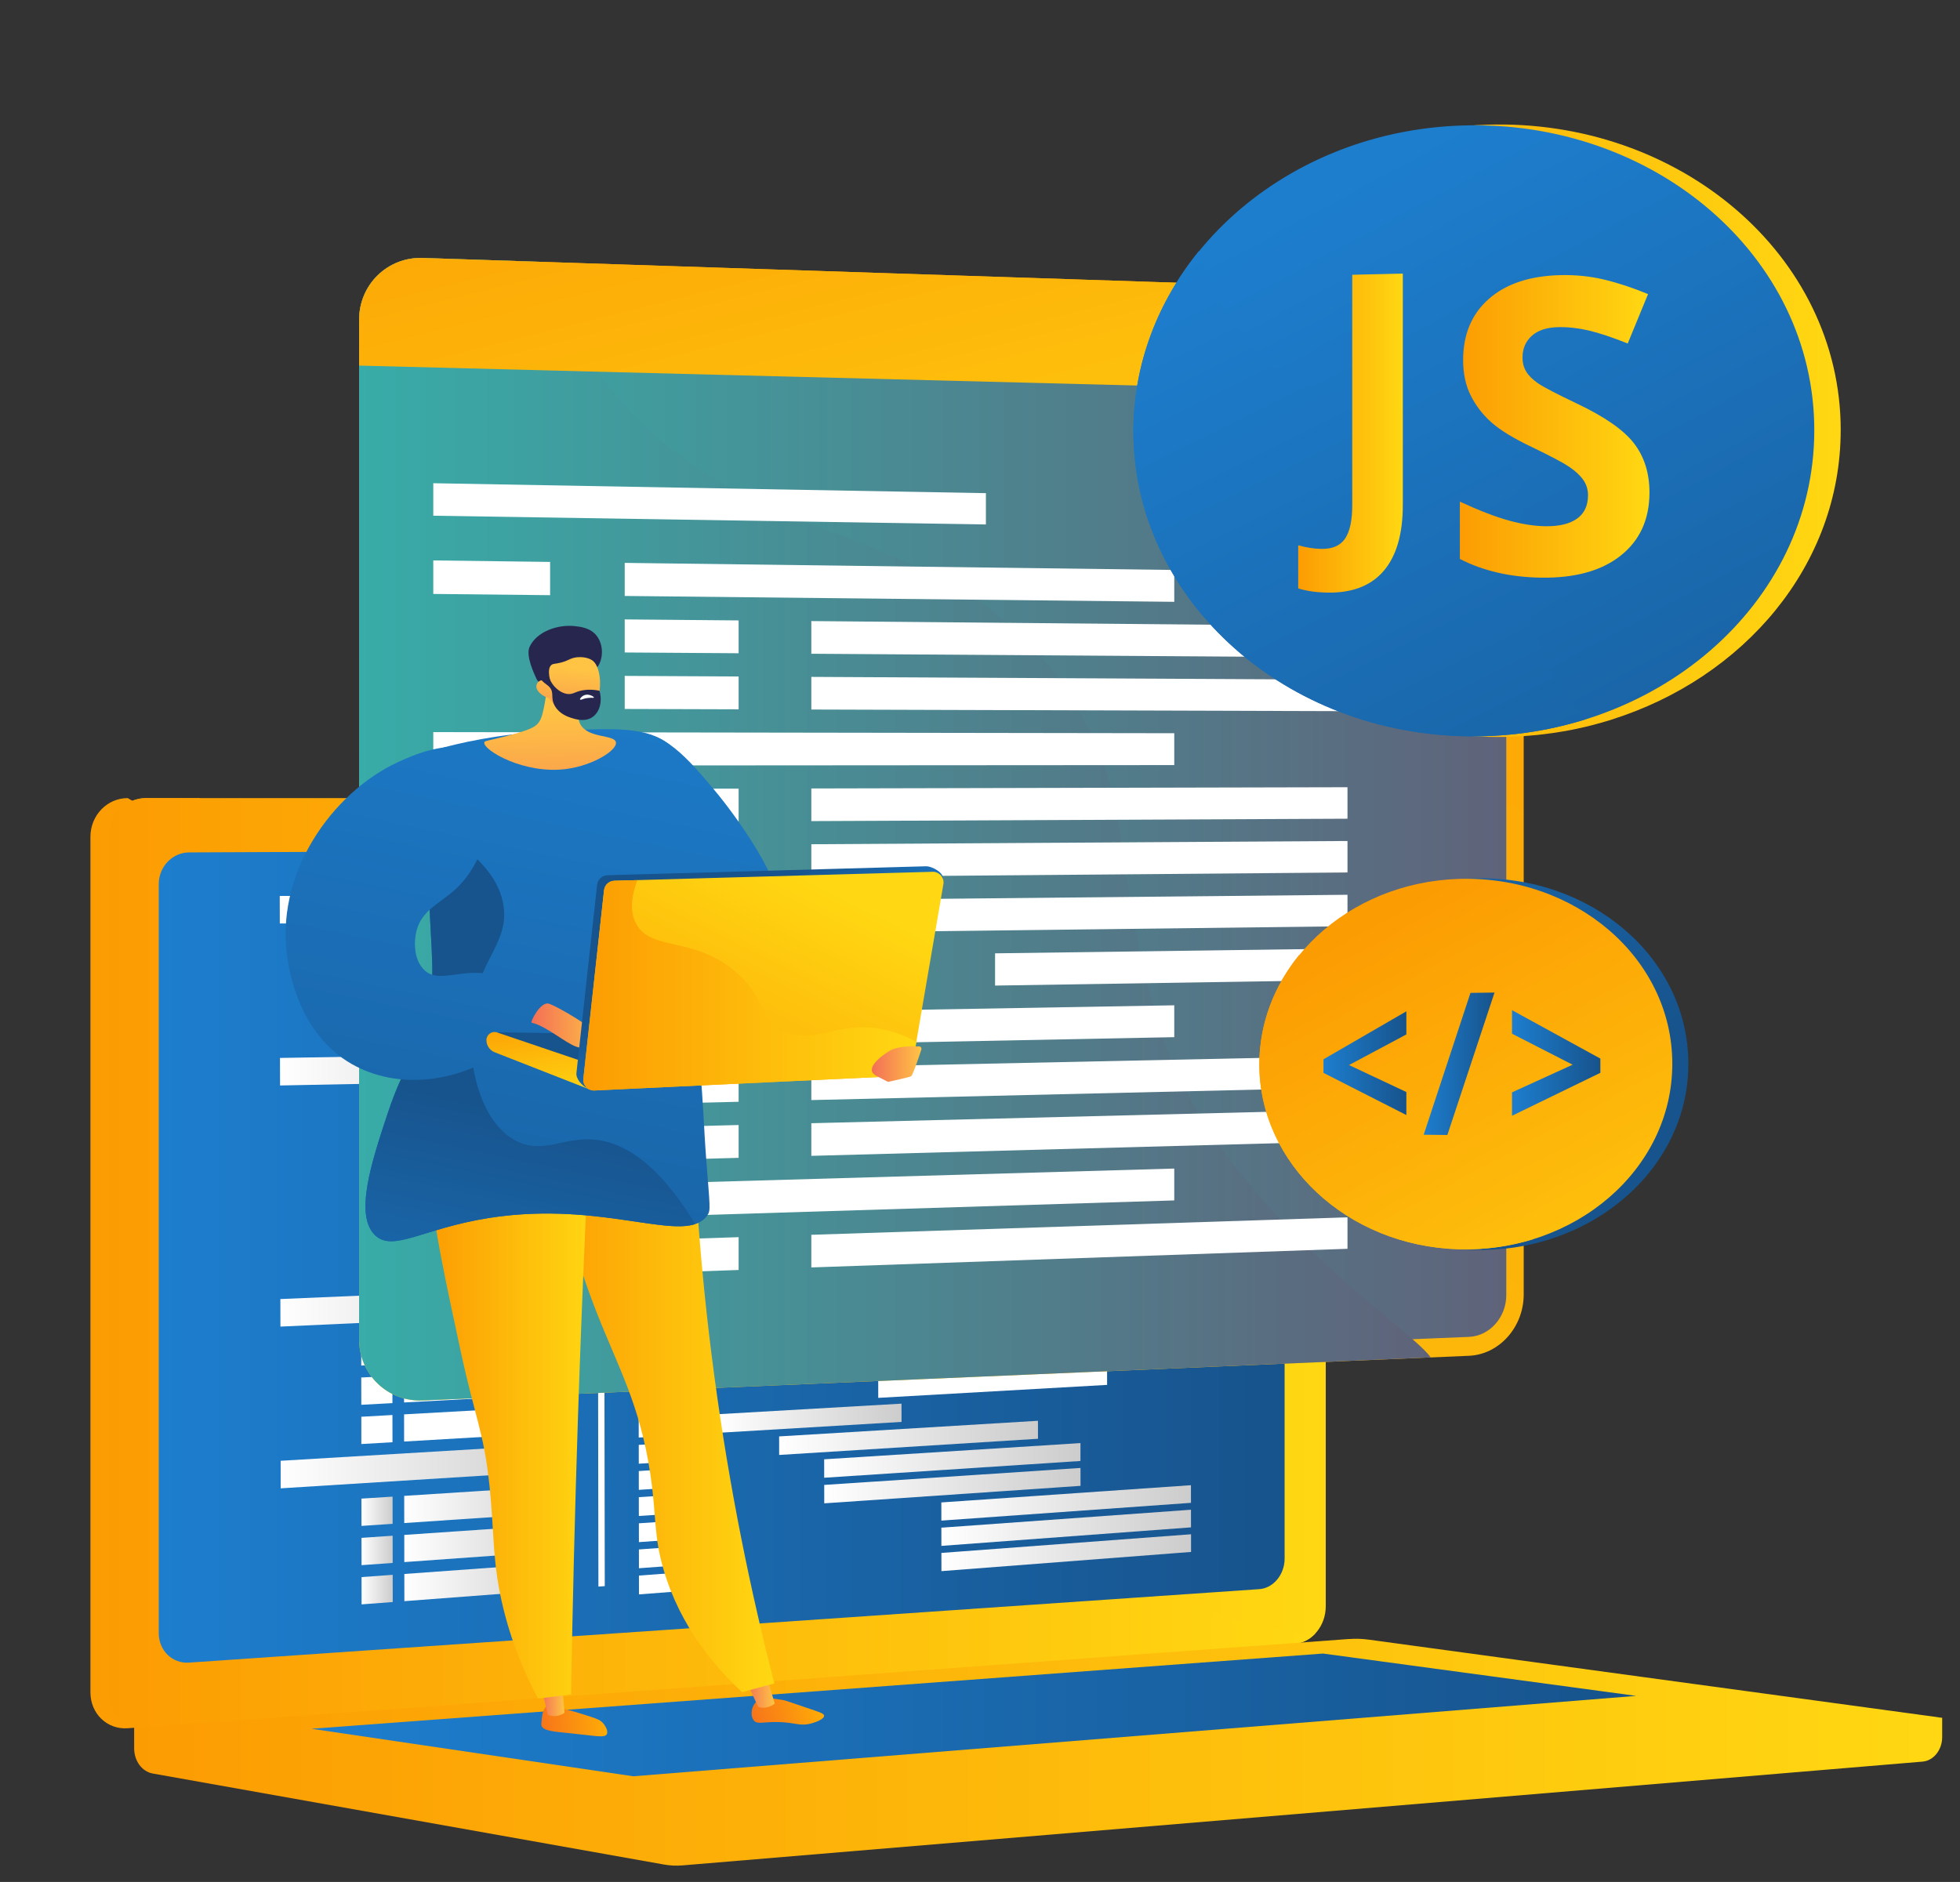 <?xml version="1.0" encoding="UTF-8"?>
<svg xmlns="http://www.w3.org/2000/svg" xmlns:xlink="http://www.w3.org/1999/xlink" viewBox="0 0 631 606">
  <rect x="0" y="0" width="631" height="606" fill="#333333" stroke="none"/>
  <defs>
    <style>
      .cls-1 {
        stroke: #7d7d7d;
      }

      .cls-1, .cls-2, .cls-3, .cls-4, .cls-5, .cls-6, .cls-7, .cls-8, .cls-9, .cls-10, .cls-11, .cls-12, .cls-13, .cls-14, .cls-15, .cls-16, .cls-17, .cls-18, .cls-19, .cls-20, .cls-21, .cls-22, .cls-23, .cls-24, .cls-25, .cls-26, .cls-27, .cls-28, .cls-29, .cls-30, .cls-31, .cls-32, .cls-33, .cls-34 {
        fill: none;
      }

      .cls-1, .cls-2, .cls-3, .cls-4, .cls-5, .cls-6, .cls-7, .cls-8, .cls-9, .cls-10, .cls-11, .cls-12, .cls-13, .cls-14, .cls-15, .cls-16, .cls-18, .cls-19, .cls-20, .cls-21, .cls-22, .cls-23, .cls-24, .cls-25, .cls-26, .cls-27, .cls-28, .cls-29, .cls-30, .cls-31, .cls-32, .cls-33, .cls-34 {
        stroke-miterlimit: 10;
        stroke-width: .75px;
      }

      .cls-2 {
        stroke: #b8b8b8;
      }

      .cls-3 {
        stroke: #d9d9d9;
      }

      .cls-4 {
        stroke: #8a8a8a;
      }

      .cls-5 {
        stroke: #b4b4b4;
      }

      .cls-35 {
        fill: url(#linear-gradient-15);
      }

      .cls-36 {
        fill: url(#linear-gradient-13);
      }

      .cls-37 {
        fill: url(#linear-gradient-28);
      }

      .cls-38 {
        fill: url(#linear-gradient-53);
      }

      .cls-39 {
        fill: url(#linear-gradient-42);
      }

      .cls-40 {
        fill: url(#linear-gradient-46);
      }

      .cls-6 {
        stroke: #868686;
      }

      .cls-41 {
        fill: url(#linear-gradient-2);
      }

      .cls-42 {
        fill: url(#linear-gradient-56);
      }

      .cls-43 {
        fill: url(#linear-gradient-43);
      }

      .cls-44 {
        fill: url(#linear-gradient-25);
      }

      .cls-7 {
        stroke: #9b9b9b;
      }

      .cls-45 {
        fill: url(#linear-gradient-10);
      }

      .cls-46 {
        fill: url(#linear-gradient-12);
      }

      .cls-47 {
        fill: url(#linear-gradient-40);
      }

      .cls-48 {
        fill: url(#linear-gradient-27);
      }

      .cls-8 {
        stroke: #bcbcbc;
      }

      .cls-49 {
        fill: url(#linear-gradient-37);
      }

      .cls-9 {
        stroke: #797979;
      }

      .cls-10 {
        stroke: #b0b0b0;
      }

      .cls-50 {
        fill: url(#linear-gradient-55);
      }

      .cls-11 {
        stroke: silver;
      }

      .cls-51, .cls-52 {
        fill: #fff;
      }

      .cls-12 {
        stroke: #d5d5d5;
      }

      .cls-53 {
        fill: url(#linear-gradient-39);
      }

      .cls-54, .cls-52 {
        mix-blend-mode: soft-light;
      }

      .cls-55 {
        fill: url(#linear-gradient-52);
      }

      .cls-13 {
        stroke: #c9c9c9;
      }

      .cls-56 {
        fill: url(#linear-gradient-47);
      }

      .cls-57 {
        fill: url(#linear-gradient-26);
      }

      .cls-14 {
        stroke: #929292;
      }

      .cls-15 {
        stroke: #a7a7a7;
      }

      .cls-16 {
        stroke: #969696;
      }

      .cls-58 {
        fill: url(#linear-gradient-4);
      }

      .cls-59 {
        fill: url(#linear-gradient-35);
      }

      .cls-60 {
        fill: url(#linear-gradient-30);
      }

      .cls-18 {
        stroke: #e6e6e6;
      }

      .cls-19 {
        stroke: #fff;
      }

      .cls-61 {
        fill: url(#linear-gradient-44);
      }

      .cls-62 {
        fill: url(#linear-gradient-49);
      }

      .cls-63 {
        fill: url(#linear-gradient-3);
      }

      .cls-20 {
        stroke: #eee;
      }

      .cls-21 {
        stroke: #fbfbfb;
      }

      .cls-64 {
        fill: url(#linear-gradient-34);
      }

      .cls-65 {
        fill: url(#linear-gradient-5);
      }

      .cls-22 {
        stroke: #9f9f9f;
      }

      .cls-66 {
        fill: #26264f;
      }

      .cls-67 {
        fill: url(#linear-gradient-38);
      }

      .cls-68 {
        fill: url(#linear-gradient-22);
      }

      .cls-69 {
        fill: url(#linear-gradient-24);
      }

      .cls-70 {
        fill: url(#linear-gradient-54);
      }

      .cls-71 {
        isolation: isolate;
      }

      .cls-72 {
        fill: url(#linear-gradient-33);
      }

      .cls-73 {
        fill: url(#linear-gradient-51);
      }

      .cls-74 {
        fill: url(#linear-gradient-8);
      }

      .cls-75 {
        fill: url(#linear-gradient-57);
      }

      .cls-23 {
        stroke: #c4c4c4;
      }

      .cls-24 {
        stroke: #f7f7f7;
      }

      .cls-76 {
        fill: url(#linear-gradient-14);
      }

      .cls-25 {
        stroke: #828282;
      }

      .cls-77 {
        fill: url(#linear-gradient-29);
      }

      .cls-78 {
        fill: url(#linear-gradient-20);
      }

      .cls-79 {
        fill: url(#linear-gradient-17);
      }

      .cls-80 {
        fill: url(#linear-gradient-50);
      }

      .cls-81 {
        fill: url(#linear-gradient-7);
      }

      .cls-82 {
        fill: url(#linear-gradient-9);
      }

      .cls-26 {
        stroke: #d1d1d1;
      }

      .cls-83 {
        fill: url(#linear-gradient-11);
      }

      .cls-84 {
        fill: url(#linear-gradient-19);
      }

      .cls-85 {
        fill: url(#linear-gradient-6);
      }

      .cls-27 {
        stroke: #a3a3a3;
      }

      .cls-28 {
        stroke: #ababab;
      }

      .cls-29 {
        stroke: #dedede;
      }

      .cls-30 {
        stroke: #eaeaea;
      }

      .cls-86 {
        fill: url(#linear-gradient-36);
      }

      .cls-87 {
        fill: url(#linear-gradient-21);
      }

      .cls-31 {
        stroke: #cdcdcd;
      }

      .cls-88 {
        fill: url(#linear-gradient-45);
      }

      .cls-89 {
        opacity: .1;
      }

      .cls-32 {
        stroke: #f2f2f2;
      }

      .cls-33 {
        stroke: #8e8e8e;
      }

      .cls-90 {
        fill: url(#linear-gradient-48);
      }

      .cls-34 {
        stroke: #e2e2e2;
      }

      .cls-91 {
        fill: url(#linear-gradient-32);
      }

      .cls-92 {
        fill: url(#linear-gradient-41);
      }

      .cls-93 {
        fill: url(#linear-gradient-16);
      }

      .cls-94 {
        fill: url(#linear-gradient);
      }

      .cls-95 {
        fill: url(#linear-gradient-23);
      }

      .cls-96 {
        fill: url(#linear-gradient-31);
      }

      .cls-97 {
        clip-path: url(#clippath);
      }

      .cls-98 {
        fill: url(#linear-gradient-18);
      }
    </style>
    <clipPath id="clippath">
      <rect class="cls-17" x="-1239.5" y="-493" width="1920" height="200"/>
    </clipPath>
    <linearGradient id="linear-gradient" x1="43.19" y1="574.42" x2="625.25" y2="574.42" gradientUnits="userSpaceOnUse">
      <stop offset="0" stop-color="#fc9c03"/>
      <stop offset=".99" stop-color="#ffd712"/>
    </linearGradient>
    <linearGradient id="linear-gradient-2" x1="29.11" y1="406.77" x2="420.92" y2="406.77" xlink:href="#linear-gradient"/>
    <linearGradient id="linear-gradient-3" x1="35.01" y1="406.77" x2="426.81" y2="406.77" xlink:href="#linear-gradient"/>
    <linearGradient id="linear-gradient-4" x1="35.01" y1="406.77" x2="423.47" y2="406.77" xlink:href="#linear-gradient"/>
    <linearGradient id="linear-gradient-5" x1="51.1" y1="404.19" x2="413.56" y2="404.19" gradientUnits="userSpaceOnUse">
      <stop offset="0" stop-color="#1d7ece"/>
      <stop offset="1" stop-color="#17538c"/>
    </linearGradient>
    <linearGradient id="linear-gradient-6" x1="250.83" y1="463" x2="334.17" y2="463" gradientUnits="userSpaceOnUse">
      <stop offset="0" stop-color="#fff"/>
      <stop offset="1" stop-color="#ccc"/>
    </linearGradient>
    <linearGradient id="linear-gradient-7" x1="265.33" y1="470.26" x2="347.84" y2="470.26" xlink:href="#linear-gradient-6"/>
    <linearGradient id="linear-gradient-8" x1="265.35" y1="478.38" x2="347.86" y2="478.38" xlink:href="#linear-gradient-6"/>
    <linearGradient id="linear-gradient-9" x1="303.05" y1="483.94" x2="383.42" y2="483.94" xlink:href="#linear-gradient-6"/>
    <linearGradient id="linear-gradient-10" x1="303.06" y1="491.96" x2="383.43" y2="491.96" xlink:href="#linear-gradient-6"/>
    <linearGradient id="linear-gradient-11" x1="303.07" y1="499.97" x2="383.45" y2="499.97" xlink:href="#linear-gradient-6"/>
    <linearGradient id="linear-gradient-12" x1="231.65" y1="456.67" x2="290.24" y2="456.67" xlink:href="#linear-gradient-6"/>
    <linearGradient id="linear-gradient-13" x1="90.26" y1="420.75" x2="183.26" y2="420.75" xlink:href="#linear-gradient-6"/>
    <linearGradient id="linear-gradient-14" x1="90.14" y1="344.31" x2="183.15" y2="344.31" xlink:href="#linear-gradient-6"/>
    <linearGradient id="linear-gradient-15" x1="90.35" y1="472.04" x2="183.34" y2="472.04" xlink:href="#linear-gradient-6"/>
    <linearGradient id="linear-gradient-16" x1="130.13" y1="484.34" x2="183.36" y2="484.34" xlink:href="#linear-gradient-6"/>
    <linearGradient id="linear-gradient-17" x1="116.36" y1="486.64" x2="126.4" y2="486.64" xlink:href="#linear-gradient-6"/>
    <linearGradient id="linear-gradient-18" x1="130.15" y1="496.8" x2="183.38" y2="496.8" xlink:href="#linear-gradient-6"/>
    <linearGradient id="linear-gradient-19" x1="116.38" y1="499.25" x2="126.42" y2="499.25" xlink:href="#linear-gradient-6"/>
    <linearGradient id="linear-gradient-20" x1="130.17" y1="509.27" x2="183.4" y2="509.27" xlink:href="#linear-gradient-6"/>
    <linearGradient id="linear-gradient-21" x1="116.4" y1="511.86" x2="126.44" y2="511.86" xlink:href="#linear-gradient-6"/>
    <linearGradient id="linear-gradient-22" y1="557.42" y2="557.42" xlink:href="#linear-gradient"/>
    <linearGradient id="linear-gradient-23" x1="100.27" y1="552.21" x2="526.74" y2="552.21" xlink:href="#linear-gradient-5"/>
    <linearGradient id="linear-gradient-24" x1="428.78" y1="8.53" x2="63.74" y2="738.61" xlink:href="#linear-gradient"/>
    <linearGradient id="linear-gradient-25" x1="122.17" y1="267.01" x2="484.93" y2="267.01" gradientUnits="userSpaceOnUse">
      <stop offset="0" stop-color="#38aca8"/>
      <stop offset="1" stop-color="#5f637a"/>
    </linearGradient>
    <linearGradient id="linear-gradient-26" x1="115.61" y1="267.01" x2="460.59" y2="267.01" xlink:href="#linear-gradient-25"/>
    <linearGradient id="linear-gradient-27" x1="270.9" y1="-14.27" x2="334.32" y2="239.44" xlink:href="#linear-gradient"/>
    <linearGradient id="linear-gradient-28" x1="388.07" y1="164.63" x2="486.67" y2="362.5" xlink:href="#linear-gradient-5"/>
    <linearGradient id="linear-gradient-29" x1="419.75" y1="306.4" x2="512.79" y2="493.11" xlink:href="#linear-gradient"/>
    <linearGradient id="linear-gradient-30" x1="446.05" y1="294.6" x2="541.82" y2="472.22" xlink:href="#linear-gradient"/>
    <linearGradient id="linear-gradient-31" x1="426.07" y1="342.34" x2="452.76" y2="342.34" xlink:href="#linear-gradient-5"/>
    <linearGradient id="linear-gradient-32" x1="458.34" y1="342.54" x2="481.14" y2="342.54" xlink:href="#linear-gradient-5"/>
    <linearGradient id="linear-gradient-33" x1="486.78" y1="342.28" x2="515.22" y2="342.28" xlink:href="#linear-gradient-5"/>
    <linearGradient id="linear-gradient-34" x1="5726.64" y1="198.91" x2="5655.95" y2="537.8" gradientTransform="translate(-5492.74)" xlink:href="#linear-gradient-5"/>
    <linearGradient id="linear-gradient-35" x1="-7667.15" y1="746.19" x2="-7645.98" y2="746.19" gradientTransform="translate(-7490.25 29.55) rotate(178.34) scale(1 -1)" gradientUnits="userSpaceOnUse">
      <stop offset="0" stop-color="#ffac06"/>
      <stop offset="1" stop-color="#f7741a"/>
    </linearGradient>
    <linearGradient id="linear-gradient-36" x1="-3453.32" y1="547.18" x2="-3445.73" y2="547.18" gradientTransform="translate(-3271.58) rotate(-180) scale(1 -1)" gradientUnits="userSpaceOnUse">
      <stop offset="0" stop-color="#ffc444"/>
      <stop offset="1" stop-color="#f36f56"/>
    </linearGradient>
    <linearGradient id="linear-gradient-37" x1="-6806.06" y1="2256.65" x2="-6783.57" y2="2256.65" gradientTransform="translate(-6896.53 176.46) rotate(164.63) scale(1 -1)" xlink:href="#linear-gradient-35"/>
    <linearGradient id="linear-gradient-38" x1="-3520.98" y1="544.67" x2="-3511.61" y2="544.67" xlink:href="#linear-gradient-36"/>
    <linearGradient id="linear-gradient-39" x1="174.38" y1="443.19" x2="249.29" y2="443.19" xlink:href="#linear-gradient"/>
    <linearGradient id="linear-gradient-40" x1="138.34" y1="442.71" x2="191.25" y2="442.71" xlink:href="#linear-gradient"/>
    <linearGradient id="linear-gradient-41" x1="5702.16" y1="193.81" x2="5631.48" y2="532.69" gradientTransform="translate(-5492.74)" xlink:href="#linear-gradient-5"/>
    <linearGradient id="linear-gradient-42" x1="5641.38" y1="483.63" x2="5668.2" y2="356.21" gradientTransform="translate(-5492.74)" xlink:href="#linear-gradient-5"/>
    <linearGradient id="linear-gradient-43" x1="5653.74" y1="183.71" x2="5583.06" y2="522.59" gradientTransform="translate(-5492.74)" xlink:href="#linear-gradient-5"/>
    <linearGradient id="linear-gradient-44" x1="5714" y1="372.91" x2="5702.56" y2="340.5" gradientTransform="translate(-5492.74)" xlink:href="#linear-gradient-5"/>
    <linearGradient id="linear-gradient-45" x1="5664.04" y1="325.96" x2="5668.23" y2="354.93" gradientTransform="translate(-5492.74)" xlink:href="#linear-gradient"/>
    <linearGradient id="linear-gradient-46" x1="-3466.38" y1="330.5" x2="-3442.68" y2="330.5" xlink:href="#linear-gradient-36"/>
    <linearGradient id="linear-gradient-47" x1="-3448.53" y1="228.32" x2="-3449.37" y2="286.7" xlink:href="#linear-gradient-36"/>
    <linearGradient id="linear-gradient-48" x1="-3455.11" y1="215.25" x2="-3451.9" y2="246.41" xlink:href="#linear-gradient-36"/>
    <linearGradient id="linear-gradient-49" x1="5747.13" y1="328.49" x2="5724.84" y2="296.83" gradientTransform="translate(-5492.74)" xlink:href="#linear-gradient-5"/>
    <linearGradient id="linear-gradient-50" x1="5704.36" y1="380.9" x2="5753.16" y2="281.77" gradientTransform="translate(-5492.74)" xlink:href="#linear-gradient"/>
    <linearGradient id="linear-gradient-51" x1="5680.52" y1="317.28" x2="5787.73" y2="317.28" gradientTransform="translate(-5492.74)" xlink:href="#linear-gradient"/>
    <linearGradient id="linear-gradient-52" x1="-3568.23" y1="342.63" x2="-3552.24" y2="342.63" xlink:href="#linear-gradient-36"/>
    <linearGradient id="linear-gradient-53" x1="372.3" y1="138.71" x2="592.6" y2="138.71" xlink:href="#linear-gradient"/>
    <linearGradient id="linear-gradient-54" x1="431.86" y1="59.51" x2="589.77" y2="352.39" xlink:href="#linear-gradient-5"/>
    <linearGradient id="linear-gradient-55" x1="388.49" y1="78.98" x2="541.9" y2="386.83" xlink:href="#linear-gradient-5"/>
    <linearGradient id="linear-gradient-56" x1="417.94" y1="139.46" x2="451.63" y2="139.46" xlink:href="#linear-gradient"/>
    <linearGradient id="linear-gradient-57" x1="469.98" y1="137.3" x2="531.03" y2="137.3" xlink:href="#linear-gradient"/>
  </defs>
  <g class="cls-71">
    <g id="Layer_1" data-name="Layer 1">
      <g class="cls-97">
        <g class="cls-89">
          <path class="cls-19" d="M219.98,65.44c-121.31,67.2-460.34,107.09-496.1,86.77C-357.57,105.93,42-81.83-76.78-239.33c-103.58-137.33-366.92-241.97-529.12-214.38-144.81,24.64-147.97,144.31-224.19,127.07-128.92-29.16-125.94-372.9-379.2-499.14-89.58-44.65-182.22-47.64-240.97-44.63"/>
          <path class="cls-21" d="M213.13,72.93c-119.02,65.35-453.7,103.17-491.35,81.61C-359.42,108.02,32.05-77.37-86.46-233.22c-103.49-135.98-364.41-240.21-525.88-213.69-143.29,23.53-147.18,141.15-223.01,123.8-128.72-29.57-127.83-368.59-379.08-493.65-88.89-44.24-180.8-47.51-239.39-44.88"/>
          <path class="cls-24" d="M206.27,80.42c-116.72,63.49-447.07,99.25-486.61,76.44C-361.28,110.14,22.1-72.9-96.14-227.11c-103.41-134.63-361.88-238.44-522.64-213.01-141.77,22.43-146.39,138-221.82,120.52-128.53-29.99-129.73-364.27-378.95-488.16-88.19-43.84-179.38-47.39-237.81-45.12"/>
          <path class="cls-32" d="M199.42,87.9c-114.43,61.64-440.44,95.34-481.86,71.27C-363.15,112.28,12.15-68.44-105.82-221c-103.33-133.28-359.36-236.68-519.4-212.32-140.24,21.34-145.6,134.84-220.64,117.25-128.33-30.41-131.62-359.96-378.82-482.67-87.5-43.43-177.97-47.26-236.23-45.37"/>
          <path class="cls-20" d="M192.56,95.39c-112.14,59.78-433.81,91.42-477.12,66.1C-365.03,114.43,2.2-63.97-115.49-214.89c-103.25-131.94-356.82-234.9-516.16-211.64-138.71,20.25-144.81,131.68-219.46,113.98-128.13-30.82-133.51-355.64-378.7-477.19-86.81-43.03-176.55-47.13-234.65-45.62"/>
          <path class="cls-30" d="M185.7,102.88c-109.84,57.93-427.18,87.51-472.37,60.93C-366.92,116.6-7.75-59.51-125.17-208.77c-103.16-130.59-354.28-233.13-512.93-210.95-137.18,19.17-144.02,128.53-218.28,110.7-127.94-31.24-135.4-351.33-378.57-471.7-86.12-42.62-175.13-47-233.07-45.86"/>
          <path class="cls-18" d="M178.85,110.37c-107.55,56.07-420.55,83.61-467.63,55.76C-368.82,118.78-17.7-55.05-134.85-202.66c-103.08-129.24-351.74-231.35-509.69-210.27-135.64,18.1-143.28,125.54-217.1,107.43-127.81-31.36-137.3-347.01-378.45-466.21-85.43-42.22-173.71-46.88-231.49-46.11"/>
          <path class="cls-34" d="M171.99,117.86c-105.25,54.22-413.92,79.7-462.88,50.59C-370.73,120.98-27.65-50.58-144.53-196.55c-103-127.89-349.19-229.56-506.45-209.58-134.1,17.04-142.49,122.41-215.92,104.16-127.63-31.73-139.19-342.69-378.32-460.72-84.74-41.82-172.29-46.75-229.91-46.36"/>
          <path class="cls-29" d="M165.14,125.34c-102.96,52.36-407.29,75.8-458.14,45.42C-372.64,123.18-37.6-46.12-154.2-190.44c-102.92-126.54-346.63-227.78-503.21-208.9-132.55,15.98-141.71,119.28-214.73,100.89-127.44-32.1-141.08-338.38-378.19-455.24-84.05-41.41-170.87-46.62-228.33-46.6"/>
          <path class="cls-3" d="M158.28,132.83c-100.67,50.51-400.67,71.9-453.39,40.26C-374.55,125.4-47.55-41.65-163.88-184.33c-102.83-125.2-344.07-225.98-499.97-208.21-131,14.93-140.93,116.15-213.55,97.61-127.26-32.47-142.97-334.06-378.07-449.75-83.36-41.01-169.45-46.5-226.75-46.85"/>
          <path class="cls-12" d="M151.42,140.32c-98.37,48.65-394.05,68.01-448.65,35.09C-376.47,127.62-57.22-37.42-173.56-178.22c-102.5-124.05-341.51-224.19-496.73-207.53-129.45,13.89-140.15,113.01-212.37,94.34-127.07-32.85-144.87-329.75-377.94-444.26-82.67-40.6-168.04-46.37-225.17-47.1"/>
          <path class="cls-26" d="M144.57,147.81c-96.08,46.8-387.43,64.11-443.9,29.92-79.06-47.88,232.19-210.7,116.09-349.84-102.4-122.73-338.93-222.39-493.49-206.84-127.89,12.86-139.36,109.88-211.19,91.07-126.89-33.23-146.76-325.43-377.81-438.78-81.98-40.2-166.62-46.24-223.59-47.34"/>
          <path class="cls-31" d="M137.71,155.3c-93.78,44.94-380.8,60.22-439.15,24.75-78.88-47.96,224.37-208.58,108.53-346.05-102.3-121.4-336.36-220.58-490.26-206.16-126.32,11.84-138.58,106.74-210.01,87.79-126.7-33.61-148.65-321.12-377.69-433.29-81.29-39.79-165.2-46.11-222.01-47.59"/>
          <path class="cls-13" d="M130.86,162.78c-91.49,43.08-374.19,56.34-434.41,19.58-78.7-48.04,216.55-206.45,100.96-342.26-102.2-120.07-333.77-218.77-487.02-205.47-124.76,10.82-137.8,103.6-208.83,84.52-126.52-33.99-150.54-316.8-377.56-427.8-80.6-39.39-163.78-45.99-220.43-47.84"/>
          <path class="cls-23" d="M124,170.27c-89.2,41.23-367.57,52.45-429.66,14.41-78.53-48.11,208.73-204.33,93.39-338.47-102.1-118.74-331.18-216.95-483.78-204.79-123.19,9.82-137.01,100.46-207.64,81.25-126.33-34.37-152.44-312.49-377.43-422.31-79.91-38.98-162.36-45.86-218.85-48.09"/>
          <path class="cls-11" d="M117.14,177.76c-86.9,39.37-360.95,48.57-424.92,9.24C-386.13,138.83-106.87-15.2-221.95-147.67c-102-117.41-328.59-215.13-480.54-204.1-121.61,8.82-136.23,97.32-206.46,77.98-126.15-34.75-154.33-308.17-377.31-416.83-79.22-38.58-160.94-45.73-217.26-48.33"/>
          <path class="cls-8" d="M110.29,185.25c-84.61,37.52-354.34,44.69-420.17,4.07C-388.07,141.09-116.8-10.75-231.63-141.56c-101.9-116.08-325.99-213.29-477.3-203.42-120.03,7.84-135.45,94.18-205.28,74.7-125.96-35.14-156.22-303.86-377.18-411.34-78.53-38.17-159.52-45.61-215.68-48.58"/>
          <path class="cls-2" d="M103.43,192.74c-82.31,35.66-347.73,40.81-415.43-1.1C-390.01,143.35-126.73-6.31-241.31-135.45c-101.8-114.75-323.38-211.46-474.06-202.73-118.45,6.86-134.66,91.04-204.1,71.43-125.78-35.52-158.11-299.54-377.05-405.85-77.84-37.77-158.1-45.48-214.1-48.83"/>
          <path class="cls-5" d="M96.58,200.22c-80.02,33.81-341.12,36.94-410.68-6.26C-391.96,145.61-136.67-1.86-250.98-129.34c-101.7-113.42-320.77-209.61-470.82-202.05-116.87,5.89-133.88,87.9-202.92,68.16-125.59-35.91-160.01-295.23-376.93-400.36-77.15-37.37-156.69-45.35-212.52-49.07"/>
          <path class="cls-10" d="M89.72,207.71c-77.73,31.95-334.51,33.07-405.94-11.43C-393.91,147.88-146.6,2.59-260.66-123.23c-101.61-112.08-318.16-207.76-467.58-201.36-115.28,4.94-133.1,84.75-201.74,64.88-125.4-36.3-161.9-290.91-376.8-394.88-76.46-36.96-155.27-45.22-210.94-49.32"/>
          <path class="cls-28" d="M82.86,215.2c-75.43,30.1-327.9,29.2-401.19-16.6-77.53-48.44,161.79-191.56,47.99-315.72-101.51-110.75-315.53-205.9-464.35-200.68-113.69,3.99-132.31,81.61-200.55,61.61-125.22-36.69-163.79-286.59-376.67-389.39-75.77-36.56-153.85-45.1-209.36-49.57"/>
          <path class="cls-15" d="M76.01,222.69c-73.14,28.24-321.29,25.33-396.45-21.77-77.37-48.49,153.96-189.43,40.43-311.93-101.42-109.42-312.91-204.03-461.11-199.99-112.09,3.05-131.53,78.46-199.37,58.34-125.03-37.09-165.68-282.28-376.55-383.9-75.08-36.15-152.43-44.97-207.78-49.81"/>
          <path class="cls-27" d="M69.15,230.18c-70.84,26.39-314.69,21.47-391.7-26.94-77.21-48.53,146.13-187.3,32.86-308.14-101.33-108.09-310.28-202.15-457.87-199.31-110.49,2.13-130.74,75.32-198.19,55.07-124.84-37.48-167.58-277.96-376.42-378.41-74.39-35.75-151.01-44.84-206.2-50.06"/>
          <path class="cls-22" d="M62.3,237.67c-68.55,24.53-308.09,17.61-386.96-32.11-77.05-48.57,138.3-185.17,25.29-304.35-101.23-106.75-307.64-200.27-454.63-198.62-108.89,1.22-129.96,72.17-197.01,51.79-124.65-37.88-169.47-273.65-376.29-372.93-73.7-35.34-149.59-44.72-204.62-50.31"/>
          <path class="cls-7" d="M55.44,245.15c-66.26,22.68-301.49,13.75-382.21-37.28-76.9-48.61,130.47-183.04,17.72-300.56-101.14-105.42-305-198.37-451.39-197.94-107.29.32-129.17,69.02-195.83,48.52-124.47-38.28-171.36-269.33-376.17-367.44-73.01-34.94-148.17-44.59-203.04-50.55"/>
          <path class="cls-16" d="M48.58,252.64c-63.96,20.82-294.89,9.9-377.47-42.45-76.74-48.64,122.64-180.91,10.16-296.76-101.05-104.08-302.36-196.46-448.15-197.25-105.68-.57-128.39,65.87-194.65,45.25-124.28-38.68-173.25-265.02-376.04-361.95-72.32-34.53-146.75-44.46-201.46-50.8"/>
          <path class="cls-14" d="M41.73,260.13c-61.67,18.97-288.29,6.04-372.72-47.61-76.59-48.67,114.81-178.77,2.59-292.97-100.96-102.75-299.71-194.54-444.91-196.57-104.07-1.45-127.6,62.72-193.46,41.97-124.09-39.08-175.15-260.7-375.91-356.46-71.63-34.13-145.34-44.33-199.88-51.05"/>
          <path class="cls-33" d="M34.87,267.62c-59.37,17.11-281.69,2.19-367.98-52.78-76.44-48.7,106.97-176.64-4.98-289.18-100.88-101.41-297.05-192.61-441.68-195.88-102.46-2.32-126.82,59.56-192.28,38.7-123.9-39.48-177.04-256.39-375.79-350.98-70.94-33.72-143.92-44.21-198.3-51.29"/>
          <path class="cls-4" d="M28.02,275.11c-57.08,15.25-275.1-1.65-363.23-57.95-76.29-48.73,99.14-174.51-12.54-285.39-100.79-100.07-294.4-190.66-438.44-195.2-100.85-3.17-126.03,56.41-191.1,35.43-123.71-39.89-178.93-252.07-375.66-345.49-70.25-33.32-142.5-44.08-196.72-51.54"/>
          <path class="cls-6" d="M21.16,282.59c-54.78,13.4-268.51-5.5-358.49-63.12-76.14-48.76,91.3-172.37-20.11-281.6-100.7-98.73-291.74-188.71-435.2-194.51-99.23-4.02-125.24,53.26-189.92,32.16-123.52-40.3-180.82-247.76-375.53-340-69.56-32.92-141.08-43.95-195.14-51.79"/>
          <path class="cls-25" d="M14.3,290.08c-52.49,11.54-261.92-9.34-353.74-68.29-75.99-48.79,83.46-170.23-27.68-277.81-100.62-97.39-289.07-186.74-431.96-193.83-97.62-4.84-124.46,50.1-188.74,28.88-123.33-40.71-182.71-243.44-375.41-334.51-68.87-32.51-139.66-43.83-193.56-52.03"/>
          <path class="cls-1" d="M7.45,297.57c-50.2,9.69-255.33-13.18-349-73.46-75.85-48.81,75.62-168.09-35.24-274.02-100.54-96.05-286.41-184.75-428.72-193.14-96-5.66-123.67,46.94-187.56,25.61-123.14-41.12-184.61-239.13-375.28-329.03-68.18-32.11-138.24-43.7-191.98-52.28"/>
          <path class="cls-9" d="M.59,305.06c-47.9,7.83-248.74-17.01-344.25-78.63-75.7-48.84,67.78-165.95-42.81-270.23-100.45-94.71-283.74-182.75-425.48-192.46-94.38-6.46-122.88,43.79-186.38,22.34-122.94-41.53-186.5-234.81-375.15-323.54-67.48-31.7-136.82-43.57-190.4-52.53"/>
        </g>
      </g>
      <g>
        <g class="cls-54">
          <path class="cls-51" d="M467.9,371.39c-11.98-61.03-8.69-100.64-3.82-123.13,5.31-24.49,13.38-34.36,13.72-34.77l1.41,1.18c-.08.1-8.19,10.05-13.38,34.18-4.8,22.3-8.03,61.59,3.87,122.18l-1.81.35Z"/>
          <path class="cls-51" d="M391.59,477.69c-44.39-99.26-27.88-161.21-27.71-161.82l1.77.5c-.04.15-4.28,16.23-2.68,44.73,1.41,25.1,7.81,65.57,30.29,115.84l-1.68.75Z"/>
        </g>
        <g class="cls-54">
          <path class="cls-51" d="M207.23,373.71c-108.47-7.53-155.37-51.24-155.83-51.68l1.27-1.33c.12.11,12.31,11.41,38.21,23.41,22.81,10.57,61.54,23.96,116.47,27.77l-.13,1.84Z"/>
          <path class="cls-51" d="M156.17,224.54c-3.72,5.18-7.79,10.24-12.23,15.12l-1.36-1.24c29.06-31.91,41.8-71.75,47.38-99.56,6.04-30.14,5.19-53,5.19-53.23l1.84-.08c0,.23.87,23.3-5.22,53.66-4.77,23.79-14.75,56.32-35.59,85.32Z"/>
          <path class="cls-51" d="M203.27,343.78c-2.01,2.8-4.14,5.56-6.42,8.28l-1.42-1.18c28.8-34.57,35.68-75.61,36.37-103.96.76-30.74-5.38-53.55-5.44-53.78l1.78-.49c.06.23,6.27,23.3,5.51,54.31-.65,26.41-6.61,63.73-30.38,96.81Z"/>
        </g>
        <g>
          <path class="cls-94" d="M625.25,553.13l-582.06-5.03v14.89c0,4.04,2.54,7.48,5.98,8.09l164.59,29.31c1.95.35,3.93.44,5.91.28l399.26-33.42c3.56-.3,6.33-3.74,6.33-7.9v-6.21Z"/>
          <g>
            <path class="cls-41" d="M411.05,529.27l-369.94,27.23c-6.62.49-12-4.69-12-11.57v-275.49c0-6.88,5.38-12.45,12-12.45l13.09,7.54,356.86-7.54c5.45,0,9.86,5.04,9.86,11.26v249.03c0,6.22-4.41,11.58-9.86,11.98Z"/>
            <path class="cls-63" d="M416.95,529.27l-369.94,27.23c-6.62.49-12-4.69-12-11.57v-275.49c0-6.88,5.38-12.45,12-12.45h369.94c5.45,0,9.86,5.04,9.86,11.26v249.03c0,6.22-4.41,11.58-9.86,11.98Z"/>
            <path class="cls-58" d="M47.01,556.5l368.07-27.1,1.87-.14c2.5-.18,4.78-1.42,6.52-3.3-26.49-1.45-42.94-10.85-53.55-20.56-21.31-19.5-17.62-38.74-40.6-51.56-28.67-16-51.2,4.27-72.96-15.72-13.19-12.12-6.71-21.16-22.94-39.28-17.97-20.07-29.67-13.32-47.74-31.38-22.84-22.84-11.42-40.6-31.09-57-23.87-19.89-49.6-1.48-72.32-20.56-9.8-8.23-15.18-20.19-17.98-32.91h-17.28c-6.62,0-12,5.57-12,12.45v275.49c0,6.88,5.38,12.05,12,11.57Z"/>
            <path class="cls-65" d="M405.43,511.71l-344.56,23.66c-5.39.37-9.76-3.88-9.76-9.49v-241.19c0-5.61,4.38-10.18,9.76-10.21l344.56-1.49c4.5-.02,8.14,4.11,8.14,9.22v219.68c0,5.11-3.64,9.51-8.14,9.82Z"/>
            <g class="cls-54">
              <polygon class="cls-52" points="183.07 297.11 90.08 297.36 90.06 288.49 183.05 288.52 183.07 297.11"/>
              <polygon class="cls-52" points="226.86 294.55 205.37 294.59 205.36 288.53 226.85 288.54 226.86 294.55"/>
              <polygon class="cls-52" points="226.87 302.9 205.39 303 205.38 296.94 226.86 296.89 226.87 302.9"/>
              <polygon class="cls-51" points="333.92 302.4 250.58 302.79 250.57 296.83 333.91 296.61 333.92 302.4"/>
              <polygon class="cls-51" points="347.6 310.35 265.09 310.97 265.08 305.03 347.59 304.58 347.6 310.35"/>
              <polygon class="cls-51" points="347.61 318.35 265.1 319.21 265.09 313.28 347.6 312.59 347.61 318.35"/>
              <polygon class="cls-52" points="347.62 326.36 265.11 327.45 265.1 321.52 347.61 320.59 347.62 326.36"/>
              <polygon class="cls-52" points="226.88 311.26 205.4 311.42 205.39 305.36 226.87 305.24 226.88 311.26"/>
              <polygon class="cls-52" points="226.89 319.61 205.41 319.83 205.4 313.78 226.88 313.6 226.89 319.61"/>
              <polygon class="cls-52" points="226.91 327.96 205.43 328.25 205.42 322.19 226.9 321.95 226.91 327.96"/>
              <polygon class="cls-52" points="226.92 336.32 205.44 336.67 205.43 330.61 226.91 330.3 226.92 336.32"/>
              <polygon class="cls-52" points="284.48 335.38 231.61 336.24 231.6 330.24 284.47 329.49 284.48 335.38"/>
              <polygon class="cls-52" points="226.93 344.67 205.45 345.08 205.44 339.02 226.92 338.66 226.93 344.67"/>
              <polygon class="cls-52" points="226.95 353.02 205.47 353.5 205.46 347.44 226.94 347.01 226.95 353.02"/>
              <polygon class="cls-52" points="226.96 361.38 205.48 361.91 205.47 355.86 226.95 355.37 226.96 361.38"/>
              <polygon class="cls-51" points="309.27 343.1 250.64 344.22 250.64 338.25 309.26 337.26 309.27 343.1"/>
              <polygon class="cls-52" points="339.73 350.54 265.15 352.18 265.14 346.25 339.73 344.77 339.73 350.54"/>
              <polygon class="cls-52" points="339.75 358.57 265.16 360.43 265.16 354.49 339.74 352.79 339.75 358.57"/>
              <polygon class="cls-52" points="226.97 369.73 205.49 370.33 205.48 364.27 226.96 363.72 226.97 369.73"/>
              <polygon class="cls-52" points="226.98 378.09 205.5 378.75 205.49 372.69 226.98 372.07 226.98 378.09"/>
              <polygon class="cls-52" points="227 386.44 205.52 387.16 205.51 381.1 226.99 380.43 227 386.44"/>
              <polygon class="cls-52" points="227.01 394.79 205.53 395.58 205.52 389.52 227 388.78 227.01 394.79"/>
              <polygon class="cls-52" points="227.02 403.15 205.54 403.99 205.53 397.94 227.01 397.14 227.02 403.15"/>
              <polygon class="cls-52" points="227.04 411.5 205.56 412.41 205.55 406.35 227.03 405.49 227.04 411.5"/>
              <polygon class="cls-52" points="227.05 419.86 205.57 420.82 205.56 414.77 227.04 413.84 227.05 419.86"/>
              <polygon class="cls-52" points="227.06 428.21 205.58 429.24 205.57 423.18 227.05 422.2 227.06 428.21"/>
              <polygon class="cls-52" points="227.07 436.56 205.6 437.66 205.59 431.6 227.07 430.55 227.07 436.56"/>
              <polygon class="cls-52" points="227.09 444.92 205.61 446.07 205.6 440.02 227.08 438.9 227.09 444.92"/>
              <polygon class="cls-52" points="227.1 453.27 205.62 454.49 205.61 448.43 227.09 447.26 227.1 453.27"/>
              <polygon class="cls-52" points="227.11 461.62 205.63 462.9 205.62 456.85 227.1 455.61 227.11 461.62"/>
              <polygon class="cls-52" points="227.13 469.98 205.65 471.32 205.64 465.26 227.12 463.97 227.13 469.98"/>
              <polygon class="cls-52" points="227.14 478.33 205.66 479.74 205.65 473.68 227.13 472.32 227.14 478.33"/>
              <polygon class="cls-52" points="227.15 486.69 205.67 488.15 205.66 482.1 227.14 480.67 227.15 486.69"/>
              <polygon class="cls-52" points="227.17 495.04 205.69 496.57 205.68 490.51 227.16 489.03 227.17 495.04"/>
              <polygon class="cls-52" points="227.18 503.39 205.7 504.98 205.69 498.93 227.17 497.38 227.18 503.39"/>
              <polygon class="cls-52" points="227.19 511.75 205.71 513.4 205.7 507.34 227.18 505.74 227.19 511.75"/>
              <polygon class="cls-51" points="289.98 294.44 231.4 294.54 231.39 288.54 289.97 288.56 289.98 294.44"/>
              <polygon class="cls-51" points="334.03 374.8 250.7 377.36 250.69 371.4 334.02 369.01 334.03 374.8"/>
              <polygon class="cls-52" points="347.71 382.39 265.2 385.16 265.19 379.22 347.7 376.63 347.71 382.39"/>
              <polygon class="cls-51" points="347.72 390.39 265.22 393.4 265.21 387.47 347.71 384.63 347.72 390.39"/>
              <polygon class="cls-51" points="347.73 398.4 265.23 401.64 265.22 395.71 347.72 392.64 347.73 398.4"/>
              <polygon class="cls-51" points="284.6 409.07 231.72 411.3 231.71 405.3 284.59 403.18 284.6 409.07"/>
              <polygon class="cls-52" points="309.38 416.14 250.76 418.79 250.75 412.82 309.37 410.3 309.38 416.14"/>
              <polygon class="cls-52" points="339.85 422.79 265.27 426.38 265.26 420.44 339.84 417.02 339.85 422.79"/>
              <polygon class="cls-51" points="339.86 430.82 265.28 434.62 265.27 428.69 339.85 425.04 339.86 430.82"/>
              <polygon class="cls-51" points="356.4 437.96 282.72 441.92 282.71 436.03 356.4 432.22 356.4 437.96"/>
              <polygon class="cls-51" points="356.42 445.94 282.74 450.12 282.73 444.22 356.41 440.2 356.42 445.94"/>
              <polygon class="cls-51" points="290.1 367.98 231.51 369.61 231.5 363.6 290.09 362.1 290.1 367.98"/>
              <polygon class="cls-52" points="183.09 310.54 129.86 310.92 129.85 302.17 183.07 301.95 183.09 310.54"/>
              <polygon class="cls-52" points="116.1 311.02 126.12 310.95 126.11 302.19 116.08 302.23 116.1 311.02"/>
              <polygon class="cls-52" points="183.11 322.9 129.88 323.5 129.87 314.75 183.09 314.3 183.11 322.9"/>
              <polygon class="cls-52" points="116.12 323.66 126.14 323.54 126.13 314.78 116.1 314.87 116.12 323.66"/>
              <polygon class="cls-52" points="183.13 335.25 129.9 336.08 129.89 327.33 183.11 326.65 183.13 335.25"/>
              <polygon class="cls-52" points="116.14 336.29 126.16 336.14 126.15 327.38 116.12 327.5 116.14 336.29"/>
              <polygon class="cls-52" points="183.28 436.36 130.06 439.03 130.05 430.28 183.27 427.77 183.28 436.36"/>
              <polygon class="cls-52" points="116.3 439.72 126.32 439.21 126.31 430.45 116.28 430.93 116.3 439.72"/>
              <polygon class="cls-52" points="183.3 448.72 130.08 451.6 130.07 442.86 183.29 440.12 183.3 448.72"/>
              <polygon class="cls-52" points="116.32 452.35 126.34 451.81 126.33 443.05 116.3 443.56 116.32 452.35"/>
              <polygon class="cls-52" points="183.32 461.07 130.1 464.18 130.09 455.43 183.31 452.47 183.32 461.07"/>
              <polygon class="cls-52" points="116.33 464.99 126.36 464.4 126.34 455.64 116.32 456.2 116.33 464.99"/>
              <polygon class="cls-52" points="183.17 361.11 129.94 362.41 129.93 353.66 183.15 352.52 183.17 361.11"/>
              <polygon class="cls-52" points="116.18 362.75 126.2 362.5 126.19 353.74 116.16 353.96 116.18 362.75"/>
              <polygon class="cls-52" points="183.19 373.47 129.96 374.99 129.95 366.24 183.17 364.87 183.19 373.47"/>
              <polygon class="cls-52" points="116.2 375.38 126.22 375.1 126.21 366.34 116.18 366.59 116.2 375.38"/>
              <polygon class="cls-52" points="183.22 398.33 130 400.31 129.99 391.56 183.21 389.74 183.22 398.33"/>
              <polygon class="cls-52" points="116.24 400.82 126.26 400.45 126.25 391.69 116.22 392.03 116.24 400.82"/>
              <polygon class="cls-52" points="183.24 410.69 130.02 412.89 130.01 404.14 183.23 402.09 183.24 410.69"/>
              <polygon class="cls-52" points="116.26 413.45 126.28 413.04 126.27 404.28 116.24 404.66 116.26 413.45"/>
              <polygon class="cls-52" points="183.2 385.82 129.98 387.57 129.97 378.82 183.19 377.23 183.2 385.82"/>
              <polygon class="cls-52" points="116.22 388.02 126.24 387.69 126.23 378.93 116.2 379.23 116.22 388.02"/>
              <polygon class="cls-52" points="194.7 510.74 192.65 510.89 192.31 288.52 194.35 288.52 194.7 510.74"/>
              <polygon class="cls-85" points="334.17 463.29 250.84 468.5 250.83 462.53 334.16 457.5 334.17 463.29"/>
              <polygon class="cls-81" points="347.84 470.44 265.34 475.84 265.33 469.9 347.84 464.68 347.84 470.44"/>
              <polygon class="cls-74" points="347.86 478.45 265.36 484.08 265.35 478.15 347.85 472.69 347.86 478.45"/>
              <polygon class="cls-82" points="383.42 483.92 303.06 489.64 303.05 483.79 383.41 478.24 383.42 483.92"/>
              <polygon class="cls-45" points="383.43 491.82 303.07 497.78 303.06 491.92 383.42 486.14 383.43 491.82"/>
              <polygon class="cls-83" points="383.45 499.73 303.08 505.91 303.07 500.05 383.44 494.04 383.45 499.73"/>
              <polygon class="cls-46" points="290.24 457.86 231.66 461.35 231.65 455.35 290.23 451.98 290.24 457.86"/>
              <polygon class="cls-36" points="183.26 422.93 90.28 427.17 90.26 418.3 183.25 414.34 183.26 422.93"/>
              <polygon class="cls-76" points="183.15 347.69 90.16 349.53 90.14 340.66 183.13 339.09 183.15 347.69"/>
              <polygon class="cls-35" points="183.34 473.42 90.36 479.25 90.35 470.38 183.33 464.82 183.34 473.42"/>
              <polygon class="cls-93" points="183.36 486.84 130.14 490.43 130.13 481.68 183.35 478.25 183.36 486.84"/>
              <polygon class="cls-79" points="116.38 491.35 126.4 490.68 126.39 481.92 116.36 482.56 116.38 491.35"/>
              <polygon class="cls-98" points="183.38 499.2 130.16 503 130.15 494.25 183.37 490.6 183.38 499.2"/>
              <polygon class="cls-84" points="116.4 503.99 126.42 503.27 126.41 494.51 116.38 495.2 116.4 503.99"/>
              <polygon class="cls-78" points="183.4 511.55 130.18 515.58 130.17 506.83 183.39 502.96 183.4 511.55"/>
              <polygon class="cls-87" points="116.41 516.62 126.44 515.86 126.42 507.1 116.4 507.83 116.41 516.62"/>
            </g>
            <path class="cls-51" d="M245.04,264.53c0,2.56-1.9,4.64-4.26,4.65-2.35,0-4.26-2.07-4.26-4.63s1.91-4.65,4.26-4.65c2.35,0,4.26,2.07,4.26,4.63Z"/>
          </g>
          <path class="cls-68" d="M434.38,527.76l-391.19,28.67,170.56,30.38c1.95.35,3.93.44,5.91.28l405.59-33.95-184.65-25.17c-2.06-.28-4.15-.35-6.22-.19Z"/>
          <polygon class="cls-95" points="100.27 556.67 425.95 532.45 526.74 546.08 203.87 571.97 100.27 556.67"/>
        </g>
        <g>
          <path class="cls-69" d="M472.93,94.13l-336.83-11.07c-11.29-.37-20.49,8.54-20.49,19.9v328.29c0,11.36,9.19,20.18,20.49,19.7l336.83-14.38c9.74-.42,17.61-9.26,17.61-19.75V113.7c0-10.49-7.87-19.26-17.61-19.58Z"/>
          <path class="cls-44" d="M136.1,444.41c-7.68.32-13.93-5.69-13.93-13.41V103.15c0-7.72,6.25-13.79,13.93-13.55l336.83,10.62c6.64.21,12,6.18,12,13.33v303.49c0,7.15-5.37,13.17-12,13.44l-336.83,13.93Z"/>
          <path class="cls-51" d="M152.04,102.03c0,3.69-2.97,6.6-6.64,6.5-3.68-.1-6.66-3.19-6.66-6.89s2.98-6.61,6.66-6.5c3.67.11,6.64,3.19,6.64,6.89Z"/>
          <path class="cls-51" d="M175.23,102.7c0,3.67-2.94,6.57-6.58,6.47-3.64-.1-6.6-3.17-6.6-6.85s2.96-6.58,6.6-6.47c3.64.11,6.58,3.18,6.58,6.85Z"/>
          <path class="cls-51" d="M198.2,103.37c0,3.66-2.92,6.54-6.52,6.44-3.61-.1-6.54-3.15-6.54-6.82s2.93-6.55,6.54-6.44c3.6.11,6.52,3.16,6.52,6.82Z"/>
          <path class="cls-57" d="M342,220.33c-39.34-57.25-107.44-39.03-150.51-102.28-7.77-11.41-13.04-23.01-16.66-33.72l-38.73-1.27c-11.3-.37-20.49,8.54-20.49,19.9v328.29c0,11.36,9.19,20.18,20.49,19.7l324.49-13.86c-7.43-10.72-72.18-50.43-88.9-111.4-15.3-55.76-5.95-70.82-29.69-105.36Z"/>
          <g>
            <polygon class="cls-51" points="317.4 158.8 139.49 155.6 139.49 166.06 317.4 168.88 317.4 158.8"/>
            <polygon class="cls-51" points="451.16 161.2 451.16 170.99 469.98 171.29 469.98 161.54 451.16 161.2"/>
          </g>
          <path class="cls-48" d="M472.93,94.13l-336.83-11.07c-11.29-.37-20.49,8.54-20.49,19.9v14.76l374.93,9.61v-13.63c0-10.49-7.87-19.26-17.61-19.58Z"/>
          <g class="cls-54">
            <polygon class="cls-51" points="177.1 191.65 139.49 191.25 139.49 180.46 177.1 180.94 177.1 191.65"/>
            <polygon class="cls-51" points="378.04 193.79 201.12 191.9 201.12 181.25 378.04 183.53 378.04 193.79"/>
            <polygon class="cls-51" points="237.79 210.35 201.12 210.1 201.12 199.45 237.79 199.78 237.79 210.35"/>
            <polygon class="cls-51" points="433.81 211.69 261.2 210.51 261.2 199.99 433.81 201.56 433.81 211.69"/>
            <polygon class="cls-51" points="237.79 228.4 201.12 228.29 201.12 217.64 237.79 217.83 237.79 228.4"/>
            <polygon class="cls-51" points="433.81 229 261.2 228.47 261.2 217.96 433.81 218.87 433.81 229"/>
            <polygon class="cls-51" points="177.1 246.5 139.49 246.53 139.49 235.74 177.1 235.8 177.1 246.5"/>
            <polygon class="cls-51" points="378.04 246.36 201.12 246.48 201.12 235.83 378.04 236.1 378.04 246.36"/>
            <polygon class="cls-51" points="237.79 264.51 201.12 264.67 201.12 254.02 237.79 253.94 237.79 264.51"/>
            <polygon class="cls-51" points="433.81 263.63 261.2 264.4 261.2 253.89 433.81 253.49 433.81 263.63"/>
            <polygon class="cls-51" points="237.79 282.56 201.12 282.87 201.12 272.22 237.79 271.99 237.79 282.56"/>
            <polygon class="cls-51" points="433.81 280.94 261.2 282.37 261.2 271.85 433.81 270.8 433.81 280.94"/>
            <polygon class="cls-51" points="237.79 300.62 201.12 301.06 201.12 290.41 237.79 290.05 237.79 300.62"/>
            <polygon class="cls-51" points="433.81 298.25 261.2 300.33 261.2 289.82 433.81 288.12 433.81 298.25"/>
            <polygon class="cls-51" points="297.52 317.72 261.76 318.29 261.76 307.77 297.52 307.29 297.52 317.72"/>
            <polygon class="cls-51" points="460.59 315.14 320.35 317.36 320.35 306.98 460.59 305.06 460.59 315.14"/>
            <polygon class="cls-51" points="177.1 337.92 139.49 338.66 139.49 327.87 177.1 327.21 177.1 337.92"/>
            <polygon class="cls-51" points="378.04 333.97 201.12 337.45 201.12 326.79 378.04 323.71 378.04 333.97"/>
            <polygon class="cls-51" points="237.79 354.78 201.12 355.64 201.12 344.99 237.79 344.21 237.79 354.78"/>
            <polygon class="cls-51" points="433.81 350.18 261.2 354.23 261.2 343.71 433.81 340.05 433.81 350.18"/>
            <polygon class="cls-51" points="237.79 372.83 201.12 373.83 201.12 363.18 237.79 362.26 237.79 372.83"/>
            <polygon class="cls-51" points="433.81 367.5 261.2 372.19 261.2 361.68 433.81 357.36 433.81 367.5"/>
            <polygon class="cls-51" points="177.1 392.77 139.49 393.93 139.49 383.15 177.1 382.06 177.1 392.77"/>
            <polygon class="cls-51" points="378.04 386.54 201.12 392.02 201.12 381.37 378.04 376.28 378.04 386.54"/>
            <polygon class="cls-51" points="237.79 408.94 201.12 410.22 201.12 399.57 237.79 398.37 237.79 408.94"/>
            <polygon class="cls-51" points="433.81 402.12 261.2 408.12 261.2 397.61 433.81 391.98 433.81 402.12"/>
          </g>
        </g>
        <g>
          <path class="cls-37" d="M543.54,342.52c0-34.19-31.54-60.89-69.11-59.66-21.39.7-40.01,10.34-51.63,24.58,0,0,0,0,0-.01-.07.09-.14.18-.21.27-.2.25-.39.5-.59.75-.36.46-.71.92-1.06,1.39-.2.28-.4.56-.6.84-.33.47-.65.94-.97,1.42-.18.27-.37.54-.54.82-.35.55-.69,1.11-1.03,1.67-.12.2-.25.4-.37.61-.44.76-.86,1.53-1.27,2.31-.11.21-.21.42-.31.63-.29.58-.58,1.17-.86,1.76-.13.29-.26.59-.39.88-.23.53-.46,1.05-.67,1.59-.13.31-.25.62-.37.93-.21.55-.41,1.1-.6,1.65-.1.29-.2.58-.3.87-.23.7-.44,1.4-.64,2.11-.04.15-.09.29-.13.44-.24.85-.45,1.71-.64,2.58-.06.26-.1.51-.16.77-.13.62-.25,1.24-.36,1.87-.05.32-.1.64-.15.96-.09.58-.17,1.16-.24,1.75-.04.33-.08.66-.11.99-.06.62-.11,1.24-.15,1.86-.02.29-.04.58-.06.87-.05.91-.07,1.83-.07,2.75,0,21.94,13.29,41.3,33.21,51.66,1.83.95,3.72,1.83,5.66,2.63.97.4,1.96.78,2.96,1.14,7.01,2.52,14.65,4.01,22.67,4.25h0c1.11.03,2.21.04,3.3.02.37,0,.74-.03,1.1-.04.72-.02,1.45-.04,2.17-.08.44-.03.87-.07,1.31-.1.64-.05,1.28-.1,1.92-.16.47-.05.93-.11,1.39-.16.6-.07,1.2-.15,1.8-.23.48-.07.95-.15,1.43-.23.58-.1,1.16-.2,1.73-.31.48-.09.96-.19,1.43-.29.56-.12,1.12-.24,1.68-.38.48-.11.95-.23,1.43-.35.55-.14,1.1-.29,1.64-.45.47-.13.94-.27,1.4-.41.17-.05.35-.1.52-.15,0,0,0,0-.01-.01,25.99-8.14,44.87-30.21,44.87-56.57Z"/>
          <g>
            <path class="cls-77" d="M485.88,387.43c-8.11-17.86.09-34.36-10.86-45.81-11-11.5-25.11-.75-40.07-9.96-5.72-3.52-12.04-10.26-16.71-24.15-8.06,9.89-12.81,22.08-12.81,35.23,0,31.84,28.2,58.47,64.19,59.52,8.44.25,16.58-.93,24.13-3.3-3.73-3.89-6.2-7.84-7.88-11.54Z"/>
            <path class="cls-60" d="M538.38,342.53c0,34.1-31.38,60.84-68.76,59.74-35.99-1.05-64.19-27.69-64.19-59.52s28.2-58.57,64.19-59.74c37.38-1.22,68.76,25.41,68.76,59.52Z"/>
            <g>
              <path class="cls-96" d="M452.76,359.05l-26.68-13.58v-4.37l26.68-15.45v7.44l-18.46,9.86,18.46,8.69v7.41Z"/>
              <path class="cls-91" d="M481.14,319.61l-15.18,45.86-7.62-.08,15.06-45.68,7.74-.1Z"/>
              <path class="cls-72" d="M486.78,351.74l19.5-8.9-19.5-9.98v-7.58l28.44,15.59v4.58l-28.44,13.83v-7.54Z"/>
            </g>
          </g>
        </g>
        <g>
          <path class="cls-64" d="M249.67,296.07c6.15-6.57-10.87-31.23-19.99-42.04-7.96-9.44-16.14-19.15-26.19-17.92-8.82,1.08-17.4,10.38-17.92,19.3-1.38,23.98,55.35,49.99,64.09,40.66Z"/>
          <path class="cls-59" d="M175.84,549.53c-1.16.94-1.37,3.29-1.51,4.83-.06.69-.09,1.03-.02,1.27.56,1.77,3.99,1.95,9.36,2.5,8.5.87,11.02,1.54,11.69.27.62-1.18-.88-3.12-1.05-3.34-.91-1.15-2.03-1.57-4.2-2.28-4.01-1.32-6.72-2.04-7.54-2.26-5.12-1.37-5.98-1.61-6.74-.99Z"/>
          <path class="cls-86" d="M180.89,541.77l.85,9.68c-.24.47-3.12,1.87-5.4.67l-2.18-9.52,6.74-.83Z"/>
          <path class="cls-49" d="M243.21,548.28c-1.39,1.53-1.7,4.35-.5,5.74,1.19,1.37,2.97.34,8.03.49,5.42.16,6.83,1.44,10.51.43,1.49-.41,4.11-1.41,4.06-2.47-.04-.75-1.37-1.13-5.84-2.63-6.34-2.12-6.31-2.24-7.66-2.46-3.38-.56-6.78-1.12-8.61.9Z"/>
          <path class="cls-67" d="M246.68,539.45l2.72,9.04c-.21.48-2.97,2.1-5.34,1.08l-4.04-8.77,6.66-1.34Z"/>
          <path class="cls-53" d="M222.54,341.51c.39,30.37,2.46,64.52,7.44,101.63,4.92,36.67,11.8,69.8,19.32,98.94-3.47.93-6.93,1.87-10.4,2.8-8.79-8.2-19.89-21.11-25.24-39.35-3.32-11.32-2.22-17.14-4.32-31.07-3.36-22.17-10.15-33.79-17.18-51.67-6.31-16.07-13.78-39.65-17.78-71.17,16.06-3.37,32.11-6.74,48.17-10.11Z"/>
          <path class="cls-47" d="M191.25,338.61c-2.12,38.63-3.87,77.98-5.19,118.02-.99,30.05-1.72,59.72-2.21,89-3.54.44-7.08.87-10.62,1.31-3.42-6.37-7.97-16.11-11.08-28.59-3.78-15.16-2.91-24.16-4.56-39.88-1.86-17.62-4.56-21.46-9.35-43.69-9.72-45.12-14.57-67.68-3.74-81.71,3.52-4.56,14.55-15.98,46.75-14.46Z"/>
          <path class="cls-92" d="M139.64,241.53c8.29-2.33,20.45-5.06,35.33-5.9,21.23-1.2,31.84-1.8,39.36,3.26,17.37,11.68,3.92,38.62,11.03,105.43,1.02,9.54,1.24,19.15,1.98,28.71,1.22,15.84,1.5,16.7.39,18.3-6.91,10.06-32.69-5.12-70.48.88-21.14,3.36-30.73,11.09-36.53,5.51-6.76-6.51-.96-24.01,4.03-39.07,5.73-17.29,9.26-17.51,12.51-30.54,3.4-13.61,1.34-20.62.81-42.08-.25-10.27-.2-25.55,1.55-44.51Z"/>
          <path class="cls-39" d="M191.03,366.94c-9.88-.77-16.28,4.81-24.81.46-11.69-5.97-15.45-24.53-14.7-37.67,1.13-19.97,12.53-25.23,10.57-38.13-1.06-6.98-6.05-16.25-23.94-25.71-.24,7.97-.19,14.76-.06,20.15.53,21.46,2.58,28.47-.81,42.08-3.25,13.02-6.79,13.24-12.51,30.54-4.99,15.06-10.78,32.56-4.03,39.07,5.79,5.58,15.38-2.16,36.53-5.51,32.56-5.17,56.19,5.37,66.54,1.95-12.5-20.65-23.83-26.52-32.77-27.22Z"/>
          <path class="cls-43" d="M153.12,242.9c-7.05-5.8-21.24.76-25.03,2.52-21.14,9.78-40.13,36.13-35.42,63.99.71,4.18,3.98,23.71,20.52,33.18,14.93,8.54,35.08,6.34,51.23-5.75,2.21-1.96,4.41-3.92,6.62-5.87,2.17-2.35,4.34-4.69,6.51-7.04-3.41-2.84-9.21-6.93-17.36-9.56-10.74-3.47-18.56,2.75-23.54-1.97-3.44-3.26-3.45-9.02-2.6-12.52,1.71-7.04,7.92-9.02,13.09-14.01,12.17-11.74,14.41-36.01,5.96-42.95Z"/>
          <g>
            <polygon class="cls-61" points="254.49 333.82 159.94 332.41 185.08 344.54 254.73 339.98 254.49 333.82"/>
            <path class="cls-88" d="M156.6,334.92h0c0,1.77,1.11,3.35,2.77,3.96l30.21,11.84.14-8.21-29.78-10.1c-1.67-.48-3.34.77-3.34,2.51Z"/>
          </g>
          <path class="cls-40" d="M171.16,329.32c-.58-.13,2.83-6.92,5.5-6.14,2.67.78,15.76,8.37,16.95,11.49l1.19,3.12s-5.71.45-9.25-.74c-3.54-1.19-9.67-6.68-14.39-7.73Z"/>
          <g>
            <path class="cls-56" d="M176.56,212.43c.05,6.29-.65,11.28-1.31,14.7-.76,3.92-1.31,4.93-2.01,5.75-1.05,1.24-2.65,2.27-11.67,4.51-4.91,1.22-5.54,1.18-5.65,1.67-.53,2.38,12.85,10.47,26.68,8.52,8.46-1.19,16.16-6.02,15.69-8.56-.48-2.55-8.93-1.18-11.45-5.8-1.75-3.21.21-7.77,2.53-11.54-2.25-4.21-10.57-5.04-12.82-9.25Z"/>
            <g>
              <path class="cls-66" d="M192.26,214.92c2-2.65,2.12-7.28-.18-10.21-1.98-2.52-5.1-2.88-6.96-3.09-5.41-.62-12.23,1.63-14.6,6.61-1.41,2.95,1.64,9.07,2.11,10.18.54,1.25,1.52,1.67,2.42,2.61,1.25,1.31,3.22,3.38,6.42,6.85.25-1.02.63-2.29,1.23-3.67.23-.53,1.16-2.6,2.57-4.31,2.82-3.44,5.1-2.46,6.99-4.97Z"/>
              <path class="cls-90" d="M176.9,224.95s3.55,5.83,10.63,5.37c6.33-.41,7.26-14.62,3.22-17.63-1.35-1.01-4.05-1.42-6.25-.81-1.3.36-1.74.9-3.87,1.46-1.97.51-2.52.29-3.12.79-.74.63-1.29,2.16-.05,6.31-1.21-1.22-2.66-1.69-3.69-1.21-.16.08-.6.37-.84.82-.89,1.62.6,3.69,3.97,4.9Z"/>
              <path class="cls-66" d="M177.22,213.28c.31.23-.63,1.37-.7,2.98-.14,3.13,3.03,6.89,6.27,7.21,1.91.19,2.44-.96,5.6-1.3,1.96-.21,3.59.04,4.61.27.99,3.43.06,6.86-2.24,8.45-2.47,1.71-5.63.67-6.95.24-.88-.29-3.71-1.21-5.19-3.81-1.54-2.7-.03-4.33-1.8-6.16-.89-.92-2.06-1.32-3.2-3.11-.31-.49-.52-.91-.64-1.2,1.63-1.73,3.8-3.89,4.24-3.56Z"/>
              <path class="cls-51" d="M187.23,225.28s1.37-.71,3.73-.58c.11,0,.24-.03.26-.09.05-.22-1.46-1.23-2.86-.84-.99.28-1.76,1.22-1.63,1.46.06.1.28.09.5.05Z"/>
            </g>
          </g>
          <g>
            <g>
              <path class="cls-62" d="M192.23,284.89l-6.66,60.68c-.23,2.09,2.7,5.21,4.81,5.11l97.77-6c1.61-.08,2.94-1.26,3.22-2.84l12.27-58.61c.37-2.13-3.47-4.34-5.63-4.28l-102.46,2.88c-1.71.05-3.12,1.35-3.31,3.05Z"/>
              <path class="cls-80" d="M194.46,286.66l-6.66,60.68c-.23,2.09,1.47,3.9,3.57,3.8l99.01-4.69c1.61-.08,2.94-1.26,3.22-2.84l10.11-58.88c.37-2.13-1.31-4.07-3.47-4.01l-102.46,2.88c-1.71.05-3.12,1.35-3.31,3.05Z"/>
            </g>
            <path class="cls-73" d="M252.6,332.24c-8.64-3.66-5.59-10.65-15.8-19.36-13.47-11.49-27.19-6.5-32-15.41-1.5-2.77-2.21-7.09.4-14.07l-7.42.21c-1.71.05-3.12,1.35-3.31,3.05l-6.66,60.68c-.23,2.09,1.47,3.9,3.57,3.8l99.01-4.69c1.61-.08,2.94-1.26,3.22-2.84l1.4-8.12c-3-1.67-6.59-3.19-10.78-4.04-14.52-2.95-21.65,5.01-31.6.79Z"/>
          </g>
          <path class="cls-55" d="M296.61,337.97c.16-.49-.18-.99-.69-1.02-2.09-.11-6.95-.15-9.62,1.49-3.48,2.13-7.98,6.02-4.19,7.98l3.54,1.83c.16.08.34.11.52.07,1.26-.28,6.55-1.45,7.13-1.74.53-.27,2.54-6.25,3.32-8.62Z"/>
        </g>
        <g>
          <path class="cls-38" d="M592.6,138.53c0-56.38-52-100.39-113.94-98.38-35.27,1.15-65.96,17.05-85.13,40.52,0,0,0-.01,0-.02-.12.15-.23.3-.35.44-.33.41-.65.83-.98,1.24-.59.76-1.17,1.52-1.74,2.29-.34.46-.67.92-.99,1.38-.55.77-1.08,1.55-1.6,2.33-.3.45-.6.9-.89,1.35-.58.91-1.14,1.83-1.7,2.75-.2.33-.41.66-.61,1-.73,1.25-1.42,2.52-2.09,3.81-.18.34-.34.69-.51,1.03-.49.96-.96,1.93-1.41,2.91-.22.48-.43.96-.65,1.45-.38.87-.75,1.74-1.11,2.62-.21.51-.41,1.02-.61,1.53-.35.9-.67,1.81-.99,2.72-.17.48-.34.95-.5,1.43-.38,1.15-.73,2.31-1.06,3.47-.07.24-.15.48-.22.73-.39,1.41-.74,2.82-1.06,4.25-.09.42-.17.85-.26,1.27-.21,1.02-.42,2.05-.59,3.09-.09.53-.17,1.06-.25,1.59-.15.96-.28,1.92-.4,2.89-.07.54-.13,1.08-.18,1.63-.1,1.02-.18,2.04-.25,3.07-.03.48-.07.95-.1,1.43-.08,1.5-.12,3.01-.12,4.53,0,36.18,21.91,68.09,54.76,85.18,3.02,1.57,6.14,3.02,9.34,4.33,1.6.66,3.23,1.28,4.87,1.87,11.56,4.15,24.15,6.62,37.39,7h0c1.82.05,3.64.06,5.44.04.61,0,1.21-.04,1.82-.06,1.19-.03,2.39-.07,3.57-.14.72-.04,1.44-.11,2.16-.16,1.06-.08,2.12-.16,3.17-.27.77-.08,1.53-.18,2.3-.27.99-.12,1.99-.24,2.97-.39.79-.11,1.57-.24,2.35-.37.95-.16,1.91-.32,2.85-.5.79-.15,1.58-.31,2.36-.48.93-.2,1.85-.4,2.76-.62.79-.19,1.57-.38,2.35-.58.91-.23,1.81-.48,2.7-.74.77-.22,1.54-.44,2.31-.67.28-.09.57-.16.85-.25,0,0-.01-.01-.02-.02,42.85-13.42,73.98-49.81,73.98-93.28Z"/>
          <path class="cls-70" d="M584.09,138.54c0,56.23-51.74,100.31-113.37,98.51-59.33-1.73-105.84-45.65-105.84-98.15s46.5-96.57,105.84-98.49c61.63-2,113.37,41.9,113.37,98.13Z"/>
          <path class="cls-50" d="M497.52,212.58c-13.37-29.44.15-56.65-17.91-75.53-18.14-18.97-41.4-1.24-66.06-16.42-9.43-5.8-19.85-16.91-27.55-39.82-13.28,16.31-21.12,36.41-21.12,58.1,0,52.5,46.5,96.41,105.84,98.15,13.91.41,27.33-1.53,39.79-5.45-6.15-6.41-10.22-12.93-12.99-19.03Z"/>
          <g>
            <path class="cls-42" d="M427.39,190.82c-3.62-.06-6.77-.51-9.45-1.35v-13.88c2.75.75,5.26,1.14,7.53,1.16,3.52.04,6.05-1.07,7.58-3.35,1.53-2.28,2.29-5.85,2.29-10.73v-74.2l16.28-.38v74.58c0,9.3-2.06,16.36-6.17,21.17-4.1,4.79-10.13,7.11-18.07,6.98Z"/>
            <path class="cls-75" d="M531.03,158.59c0,8.66-3.11,15.45-9.31,20.35-6.17,4.88-14.71,7.23-25.57,7.07-9.92-.15-18.64-2.16-26.17-6.03v-18.45c6.19,2.86,11.45,4.89,15.77,6.08,4.34,1.2,8.32,1.81,11.93,1.84,4.35.04,7.7-.78,10.04-2.45,2.34-1.67,3.52-4.18,3.52-7.53,0-1.86-.52-3.53-1.55-4.98-1.03-1.46-2.55-2.86-4.54-4.2-1.99-1.34-6.04-3.48-12.13-6.41-5.68-2.7-9.92-5.29-12.74-7.76-2.81-2.47-5.06-5.35-6.73-8.63-1.67-3.28-2.51-7.12-2.51-11.52,0-8.29,2.75-14.85,8.26-19.71,5.54-4.88,13.23-7.44,23.12-7.67,4.89-.11,9.56.37,14.03,1.44,4.48,1.08,9.19,2.63,14.12,4.67l-6.54,15.9c-5.08-2.02-9.26-3.41-12.56-4.18-3.29-.77-6.52-1.13-9.69-1.08-3.76.06-6.63.99-8.63,2.79-2,1.8-2.99,4.11-2.99,6.96,0,1.77.4,3.3,1.21,4.6.8,1.31,2.09,2.56,3.85,3.78,1.77,1.21,5.96,3.39,12.6,6.55,8.83,4.2,14.93,8.45,18.23,12.74,3.31,4.3,4.98,9.58,4.98,15.83Z"/>
          </g>
        </g>
      </g>
    </g>
  </g>
</svg>